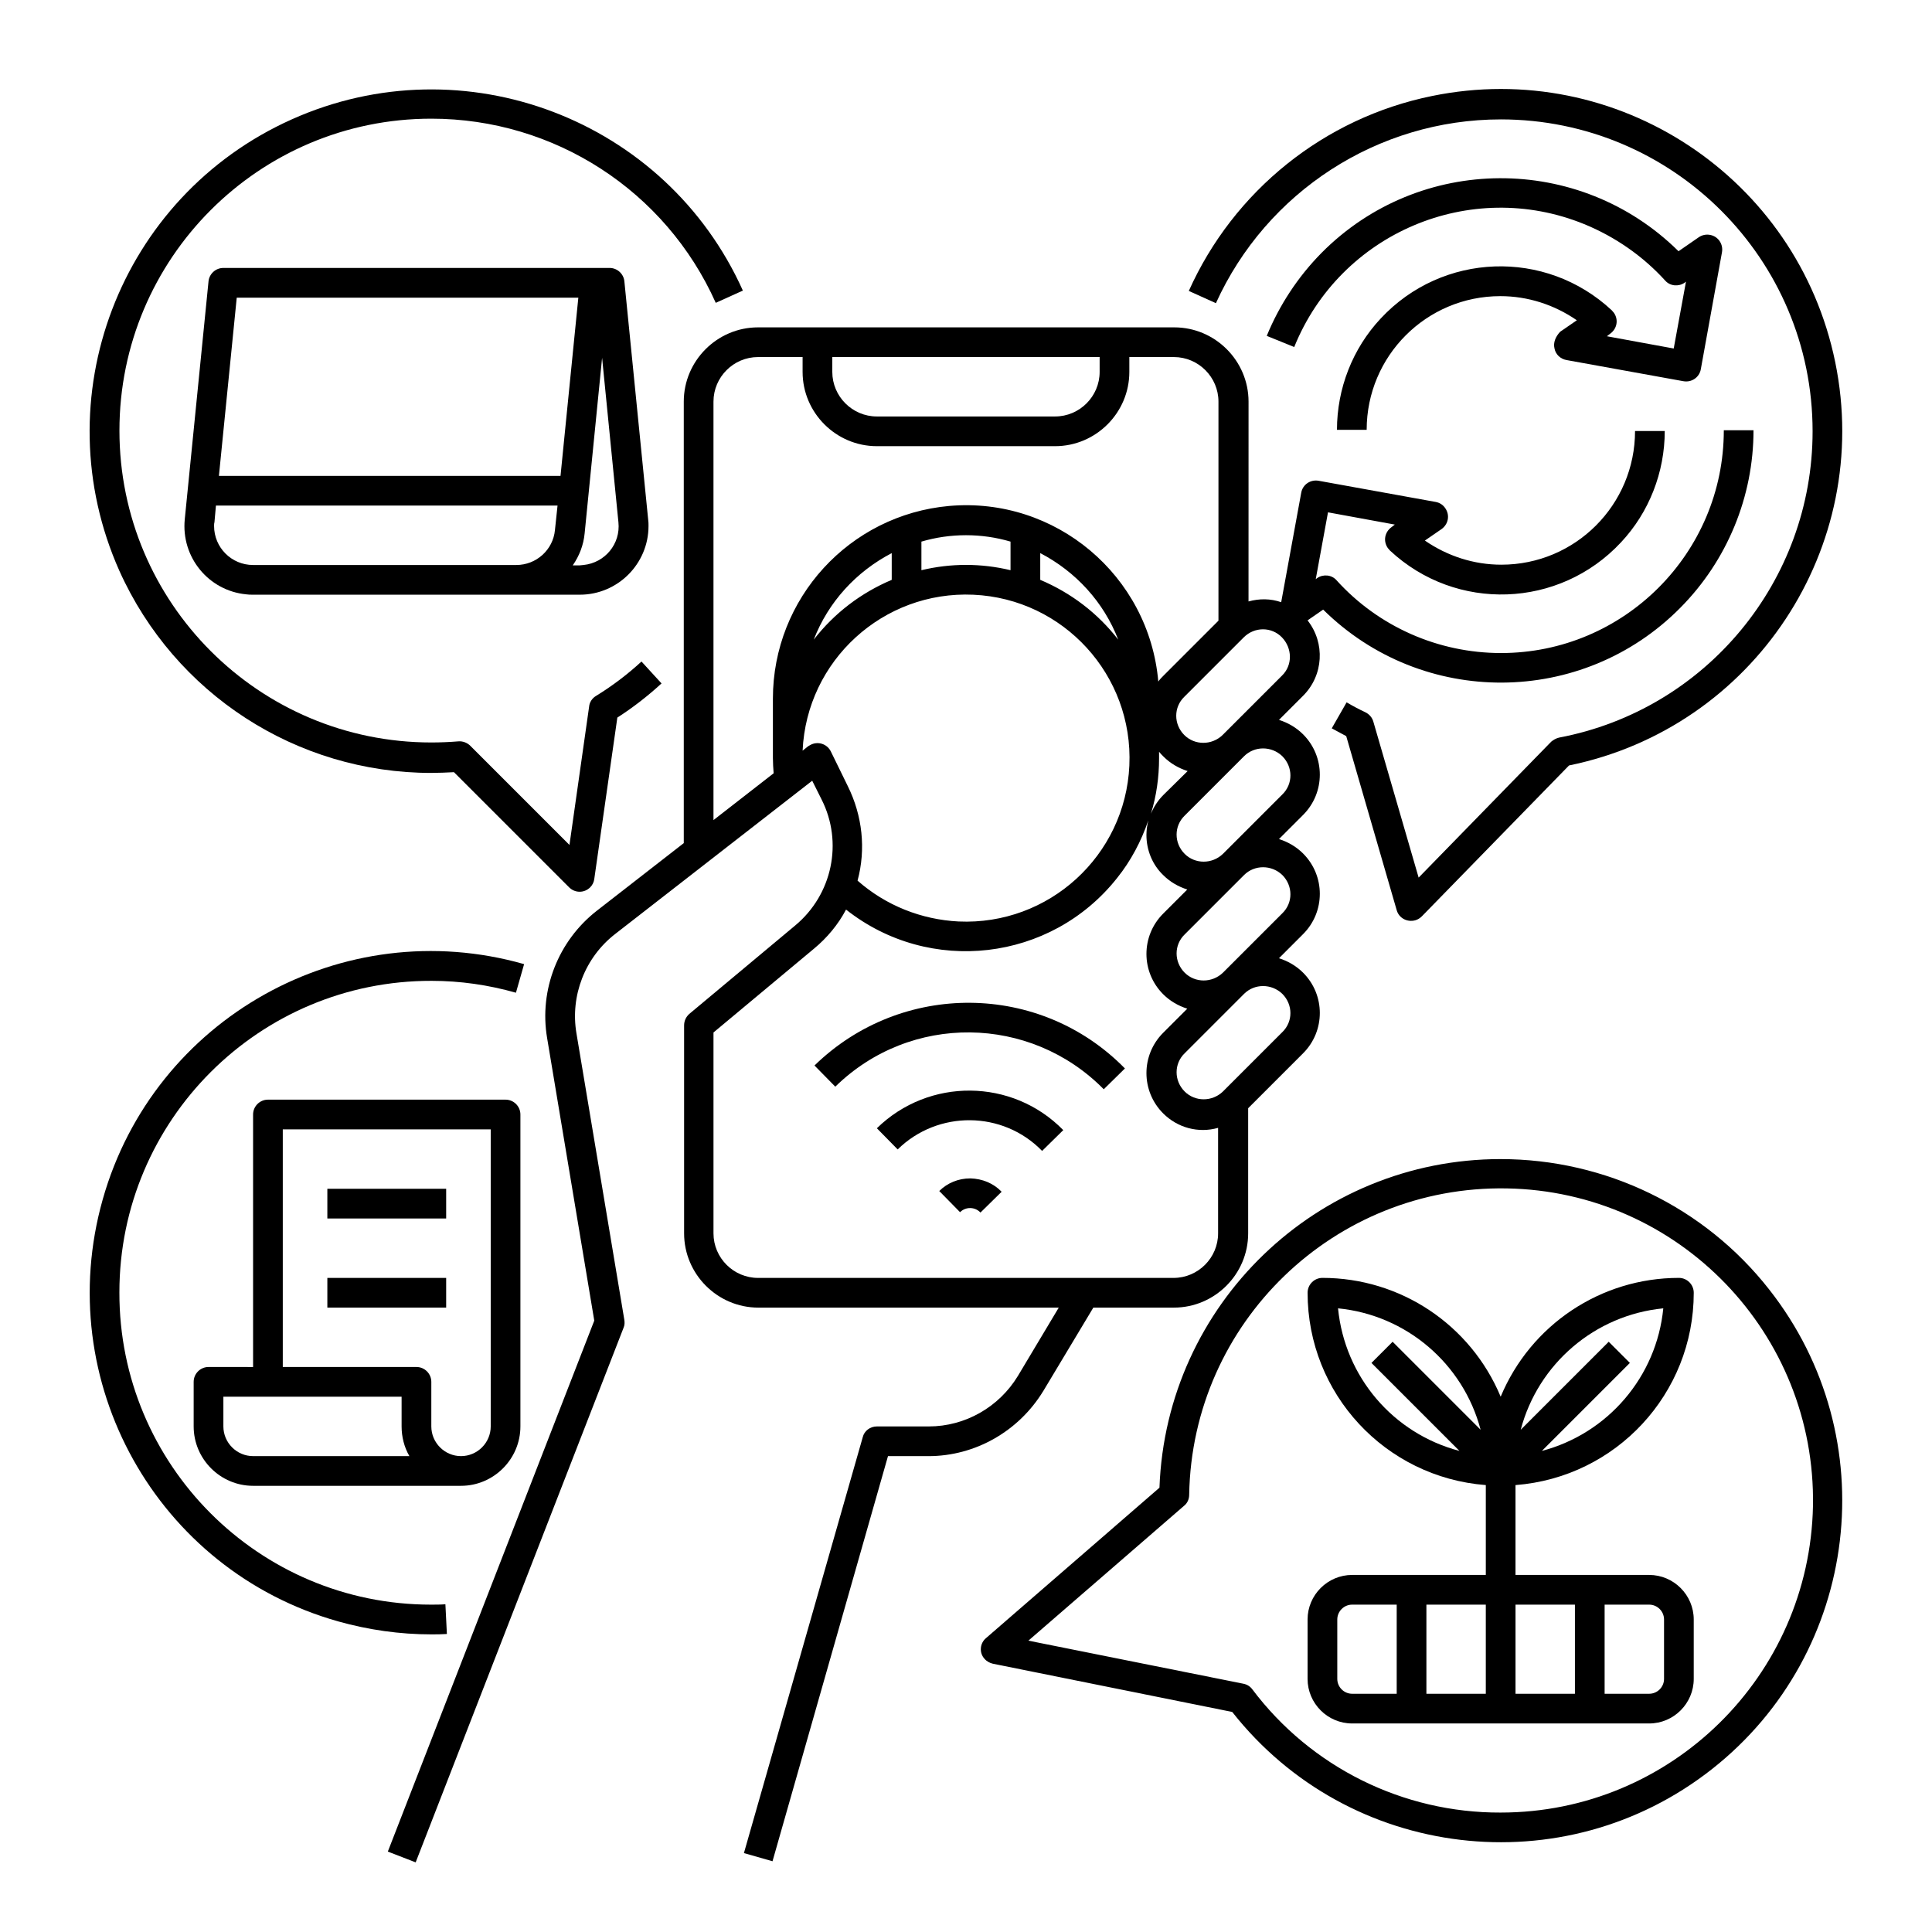 <?xml version="1.0" encoding="UTF-8"?>
<!-- Uploaded to: ICON Repo, www.iconrepo.com, Generator: ICON Repo Mixer Tools -->
<svg fill="#000000" width="800px" height="800px" version="1.1" viewBox="144 144 512 512" xmlns="http://www.w3.org/2000/svg">
 <g>
  <path d="m420.46 512.67 13.285-22.141h21.352c10.824 0 19.68-8.855 19.68-19.68v-33.16l14.562-14.562c5.902-5.902 5.902-15.449 0-21.352-1.77-1.77-3.938-3.051-6.394-3.836l6.394-6.394c5.902-5.902 5.902-15.449 0-21.352-1.77-1.77-3.938-3.051-6.394-3.836l6.394-6.394c5.902-5.902 5.902-15.449 0-21.352-1.77-1.77-3.938-3.051-6.394-3.836l6.394-6.394c5.41-5.41 5.902-13.973 1.18-19.977l4.133-2.856c26.273 25.977 68.684 25.781 94.66-0.492 12.398-12.496 19.387-29.422 19.387-47.035h-7.871c0 32.57-26.469 59.039-59.039 59.039-16.629 0-32.473-6.988-43.59-19.285-1.277-1.477-3.543-1.672-5.117-0.59l-0.395 0.297 3.246-17.711 17.711 3.246-0.887 0.688c-1.77 1.277-2.262 3.641-0.984 5.512 0.195 0.195 0.395 0.492 0.59 0.688 17.516 16.336 44.871 15.352 61.203-2.164 7.477-7.969 11.609-18.598 11.609-29.52h-7.871c0 19.582-15.844 35.426-35.426 35.426-7.281 0-14.27-2.262-20.27-6.394l4.43-3.051c1.77-1.277 2.262-3.641 0.984-5.512-0.59-0.887-1.477-1.477-2.559-1.672l-30.996-5.609c-2.164-0.395-4.231 0.984-4.625 3.148l-5.312 29.027c-2.856-0.984-5.805-0.984-8.66-0.195l0.008-52.957c0-10.824-8.855-19.68-19.68-19.68h-110.31c-10.824 0-19.68 8.855-19.68 19.68v117l-23.027 17.91c-10.234 7.969-15.352 20.961-13.188 33.75l12.496 74.883-54.711 140.71 7.379 2.856 55.105-141.7c0.297-0.688 0.297-1.379 0.195-2.066l-12.695-75.965c-1.672-9.938 2.262-20.074 10.234-26.273l52.25-40.641 2.461 4.922c5.805 11.414 2.856 25.289-6.988 33.457l-28.043 23.418c-0.887 0.789-1.379 1.871-1.379 3.051v55.105c0 10.824 8.855 19.68 19.68 19.68h79.605l-10.824 18.105c-5.019 8.266-13.973 13.383-23.617 13.383h-13.766c-1.77 0-3.344 1.18-3.738 2.856l-31.488 110.21 7.578 2.164 30.602-107.36h10.727c12.395 0 23.91-6.594 30.402-17.219zm63.371-105.29c2.856 2.856 2.856 7.379 0 10.137l-15.742 15.742c-2.856 2.754-7.379 2.754-10.137 0-2.856-2.856-2.856-7.379 0-10.137l15.742-15.742c2.758-2.754 7.281-2.754 10.137 0zm0-31.488c2.856 2.856 2.856 7.379 0 10.137l-15.742 15.742c-2.856 2.754-7.379 2.754-10.137 0-2.856-2.856-2.856-7.379 0-10.137l15.742-15.742c2.758-2.754 7.281-2.754 10.137 0zm0-31.488c2.856 2.856 2.856 7.379 0 10.137l-15.742 15.742c-2.856 2.754-7.379 2.754-10.137 0-2.856-2.856-2.856-7.379 0-10.137l15.742-15.742c2.758-2.754 7.281-2.754 10.137 0zm-31.488 10.234c-1.477 1.477-2.559 3.148-3.344 5.019 1.477-4.723 2.164-9.742 2.164-14.66v-1.77c0.395 0.492 0.789 0.887 1.18 1.277 1.77 1.77 3.938 3.051 6.394 3.836zm21.254-41.723c2.856-2.856 7.379-2.856 10.137 0 2.754 2.856 2.856 7.379 0 10.137l-15.742 15.742c-2.856 2.754-7.379 2.754-10.137 0-2.856-2.856-2.856-7.379 0-10.137zm-109.03-74.293h70.848v3.938c0 6.496-5.312 11.809-11.809 11.809h-47.23c-6.496 0-11.809-5.312-11.809-11.809zm-31.488 122.71v-110.9c0-6.496 5.312-11.809 11.809-11.809h11.809v3.938c0 10.824 8.855 19.68 19.68 19.68h47.23c10.824 0 19.68-8.855 19.68-19.68v-3.938h11.809c6.496 0 11.809 5.312 11.809 11.809v58.055l-14.562 14.562c-0.492 0.492-0.984 0.984-1.379 1.574-2.461-28.141-27.258-49.004-55.398-46.543-26.469 2.363-46.738 24.504-46.738 51.07v15.742c0 1.379 0.098 2.754 0.195 4.035zm107.26-47.824c-5.41-6.988-12.496-12.398-20.664-15.844v-7.086c9.445 4.922 16.824 12.992 20.664 22.93zm-28.539-25.977v7.578c-7.773-1.871-15.844-1.871-23.617 0v-7.578c7.68-2.262 15.945-2.262 23.617 0zm-31.484 3.051v7.086c-8.168 3.445-15.254 8.855-20.664 15.844 3.836-9.941 11.215-18.012 20.664-22.93zm-16.141 52.547c-0.984-1.969-3.344-2.754-5.312-1.77-0.195 0.098-0.492 0.297-0.688 0.395l-1.477 1.18c1.082-23.91 21.352-42.41 45.266-41.328 23.91 1.082 42.41 21.352 41.328 45.266-1.082 23.91-21.352 42.41-45.266 41.328-9.84-0.492-19.285-4.231-26.766-10.824 2.262-8.363 1.277-17.219-2.559-24.992zm-19.285 139.53c-6.496 0-11.809-5.312-11.809-11.809v-53.234l26.668-22.238c3.445-2.856 6.394-6.394 8.461-10.332 22.141 17.516 54.316 13.777 71.832-8.363 3.641-4.527 6.394-9.742 8.266-15.254-0.297 1.277-0.492 2.559-0.492 3.836 0 4.035 1.574 7.871 4.43 10.629 1.77 1.77 3.938 3.051 6.394 3.836l-6.394 6.394c-5.902 5.902-5.902 15.449 0 21.352 1.77 1.77 3.938 3.051 6.394 3.836l-6.394 6.394c-5.902 5.902-5.902 15.449 0 21.352 3.836 3.836 9.348 5.312 14.562 3.836v27.957c0 6.496-5.312 11.809-11.809 11.809z"/>
  <path d="m359.85 426.37 5.512 5.609c19.875-19.484 51.66-19.09 71.145 0.688l5.609-5.512c-22.438-22.926-59.242-23.223-82.266-0.785z"/>
  <path d="m401.08 456.29c-3.051 0-6.004 1.18-8.168 3.344l5.512 5.609c1.477-1.477 3.938-1.477 5.41 0.098l5.609-5.512c-2.164-2.262-5.117-3.445-8.266-3.543z"/>
  <path d="m376.38 443 5.512 5.609c10.629-10.43 27.848-10.332 38.277 0.395l5.609-5.512c-13.484-13.777-35.621-13.973-49.398-0.492z"/>
  <path d="m592.86 486.59c0-2.164-1.77-3.938-3.938-3.938-20.664 0-39.262 12.398-47.23 31.488-7.969-19.09-26.566-31.488-47.23-31.488-2.164 0-3.938 1.77-3.938 3.938 0 26.766 20.566 48.906 47.23 50.973v23.812h-35.426c-6.496 0-11.809 5.312-11.809 11.809v15.742c0 6.496 5.312 11.809 11.809 11.809h78.719c6.496 0 11.809-5.312 11.809-11.809v-15.742c0-6.496-5.312-11.809-11.809-11.809h-35.426v-23.812c26.672-2.066 47.238-24.207 47.238-50.973zm-8.07 4.133c-1.77 18.105-14.66 33.16-32.176 37.785l23.32-23.32-5.609-5.609-23.32 23.32c4.625-17.512 19.68-30.402 37.785-32.176zm-54.02 37.785c-17.613-4.625-30.406-19.68-32.176-37.785 18.105 1.77 33.16 14.66 37.785 32.176l-23.32-23.32-5.609 5.609zm-16.629 64.355h-11.809c-2.164 0-3.938-1.77-3.938-3.938v-15.742c0-2.164 1.77-3.938 3.938-3.938h11.809zm23.613 0h-15.742v-23.617h15.742zm31.488-23.617h11.809c2.164 0 3.938 1.77 3.938 3.938v15.742c0 2.164-1.77 3.938-3.938 3.938h-11.809zm-7.871 0v23.617h-15.742v-23.617z"/>
  <path d="m555.96 236.36c0.297 1.574 1.574 2.754 3.148 3.051l30.996 5.609c2.164 0.395 4.231-0.984 4.625-3.148l5.609-30.996c0.395-2.164-0.984-4.231-3.148-4.625-0.984-0.195-2.066 0-2.953 0.59l-5.41 3.738c-26.273-25.977-68.684-25.781-94.66 0.492-6.199 6.297-11.121 13.777-14.465 21.941l7.281 2.953c12.203-30.207 46.641-44.871 76.852-32.57 8.168 3.344 15.547 8.461 21.453 14.957 1.277 1.477 3.543 1.672 5.117 0.59l0.395-0.297-3.246 17.711-17.711-3.246 0.887-0.688c1.77-1.277 2.262-3.641 0.984-5.512-0.195-0.195-0.395-0.492-0.59-0.688-17.516-16.336-44.871-15.352-61.203 2.164-7.477 7.969-11.609 18.598-11.609 29.52h7.871c0-19.582 15.844-35.426 35.426-35.426 7.281 0 14.27 2.262 20.27 6.394l-4.43 3.051c-1.195 1.285-1.883 2.859-1.488 4.434z"/>
  <path d="m262.43 577.02-0.395-7.871c-1.277 0.098-2.559 0.098-3.836 0.098-45.656 0-82.656-37.098-82.559-82.754 0-45.656 37.098-82.656 82.754-82.559 7.578 0 15.055 1.082 22.336 3.148l2.164-7.578c-48.016-13.676-98.102 14.27-111.68 62.387-13.582 48.121 14.266 98.207 62.387 111.79 8.07 2.262 16.336 3.445 24.699 3.445 1.375-0.004 2.754-0.004 4.129-0.102z"/>
  <path d="m297.66 301.6c10.035 0 18.203-8.168 18.203-18.203 0-0.59 0-1.18-0.098-1.77l-6.301-63.078c-0.195-1.969-1.871-3.543-3.938-3.543l-102.33 0.004c-2.066 0-3.738 1.574-3.938 3.543l-6.297 63.074c-0.984 10.035 6.297 18.895 16.234 19.875 0.59 0.098 1.18 0.098 1.77 0.098zm5.902-62.777 4.328 43.59c0.59 5.707-3.543 10.727-9.25 11.316-0.297 0-0.688 0.098-0.984 0.098h-1.871c1.77-2.559 2.856-5.41 3.148-8.461zm-96.824-15.941h90.527l-4.723 47.23h-90.527zm74.094 70.848h-69.766c-5.707 0-10.332-4.625-10.332-10.332 0-0.297 0-0.688 0.098-0.984l0.395-4.43h90.527l-0.688 6.496c-0.492 5.215-4.922 9.25-10.234 9.25z"/>
  <path d="m277.98 435.42h-62.973c-2.164 0-3.938 1.77-3.938 3.938v66.914l-11.809-0.004c-2.164 0-3.938 1.77-3.938 3.938v11.809c0 8.66 7.086 15.742 15.742 15.742h55.105c8.66 0 15.742-7.086 15.742-15.742v-82.656c0.004-2.164-1.766-3.938-3.934-3.938zm-66.91 94.465c-4.328 0-7.871-3.543-7.871-7.871v-7.871h47.23v7.871c0 2.754 0.688 5.512 2.066 7.871zm62.977-7.871c0 4.328-3.543 7.871-7.871 7.871s-7.871-3.543-7.871-7.871v-11.809c0-2.164-1.77-3.938-3.938-3.938h-35.426v-62.977h55.105z"/>
  <path d="m541.7 175.64c45.656 0 82.656 37 82.656 82.656 0 39.656-28.242 73.801-67.207 81.18-0.789 0.195-1.477 0.59-2.066 1.082l-35.129 36.016-12.004-41.328c-0.297-1.082-1.082-1.969-2.066-2.461-1.672-0.789-3.344-1.672-5.019-2.656l-3.938 6.887c1.277 0.688 2.559 1.379 3.836 2.066l13.383 46.148c0.59 2.066 2.754 3.246 4.922 2.656 0.688-0.195 1.277-0.59 1.77-1.082l38.965-39.949c49.004-10.035 80.59-57.859 70.555-106.86-10.035-49.004-57.859-80.59-106.86-70.555-28.535 5.805-52.547 25.094-64.453 51.66l7.184 3.246c13.387-29.516 42.906-48.703 75.477-48.703z"/>
  <path d="m258.3 348.83c1.969 0 4.035-0.098 6.004-0.195l30.504 30.504c1.574 1.574 4.035 1.574 5.609 0 0.59-0.59 0.984-1.379 1.082-2.262l6.102-42.707c4.133-2.656 8.07-5.707 11.711-9.055l-5.312-5.805c-3.738 3.445-7.773 6.496-12.102 9.152-0.984 0.59-1.672 1.672-1.77 2.754l-5.215 36.703-26.273-26.273c-0.789-0.789-1.969-1.277-3.148-1.18-2.363 0.195-4.82 0.297-7.184 0.297-45.656 0-82.656-37-82.656-82.656s37-82.656 82.656-82.656c32.57 0 62.09 19.09 75.375 48.805l7.184-3.246c-20.375-45.367-73.906-65.832-119.56-45.367-45.66 20.469-66.027 74-45.66 119.66 14.664 32.57 46.938 53.531 82.656 53.531z"/>
  <path d="m541.7 451.17c-48.707 0-88.66 38.473-90.43 87.086l-45.953 39.848c-1.672 1.379-1.871 3.938-0.395 5.512 0.59 0.688 1.379 1.082 2.164 1.277l63.469 12.793c30.898 39.262 87.871 46.051 127.13 15.152 39.262-30.898 46.051-87.871 15.152-127.13-17.121-21.844-43.391-34.535-71.141-34.535zm0 173.18c-25.879 0.098-50.281-12.004-65.828-32.668-0.59-0.789-1.379-1.277-2.363-1.477l-56.973-11.414 41.23-35.719c0.887-0.688 1.379-1.77 1.379-2.953 0.789-45.656 38.473-81.969 84.133-81.18 45.656 0.789 81.969 38.473 81.18 84.133-0.891 45.164-37.691 81.277-82.758 81.277z"/>
  <path d="m230.75 459.04h31.488v7.871h-31.488z"/>
  <path d="m230.75 482.66h31.488v7.871h-31.488z"/>
 </g>
</svg>